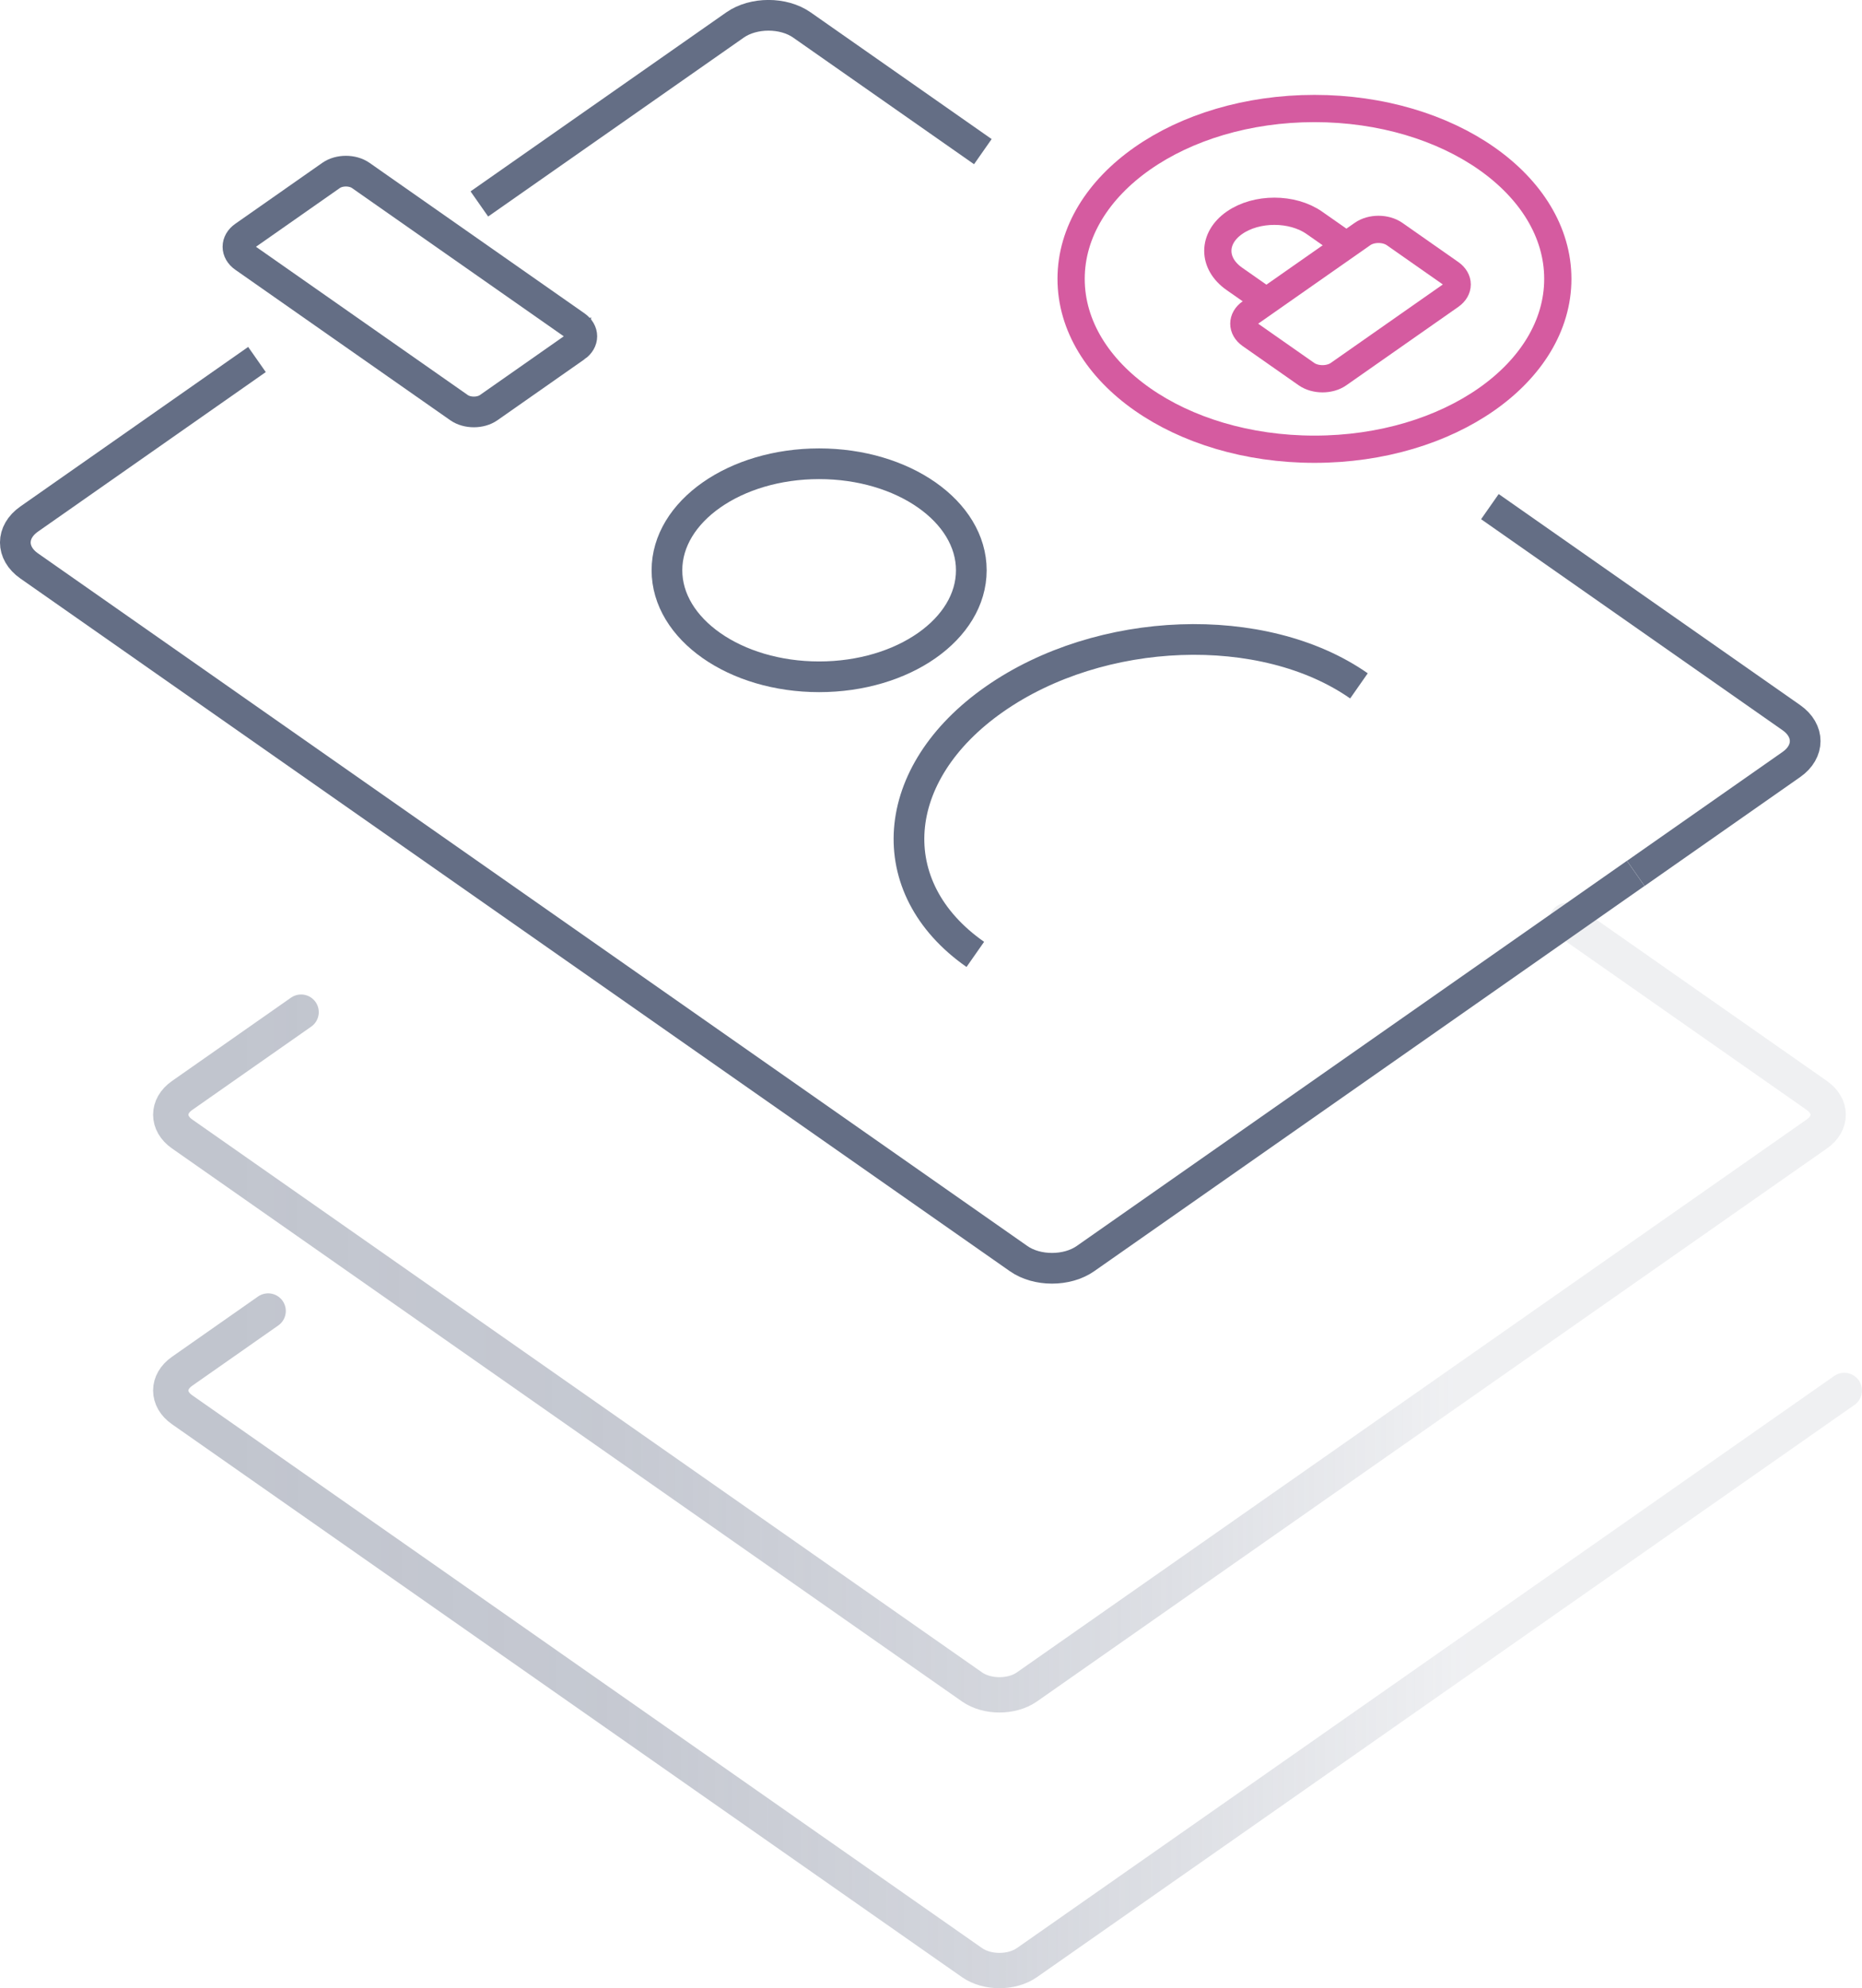 <?xml version="1.0" encoding="UTF-8"?><svg id="Lager_2" xmlns="http://www.w3.org/2000/svg" xmlns:xlink="http://www.w3.org/1999/xlink" viewBox="0 0 205.06 218.95"><defs><linearGradient id="Namnlös_övertoning_127" x1="16.86" y1="180.69" x2="205.06" y2="180.69" gradientTransform="matrix(1, 0, 0, 1, 0, 0)" gradientUnits="userSpaceOnUse"><stop offset=".04" stop-color="#646e85" stop-opacity=".4"/><stop offset=".27" stop-color="#646d85" stop-opacity=".37"/><stop offset=".5" stop-color="#646d85" stop-opacity=".28"/><stop offset=".73" stop-color="#646d85" stop-opacity=".13"/><stop offset=".77" stop-color="#656d85" stop-opacity=".1"/></linearGradient><linearGradient id="Namnlös_övertoning_127-2" x1="16.86" y1="144" x2="203.28" y2="144" xlink:href="#Namnlös_övertoning_127"/></defs><g id="Lager_1-2"><g><path d="M203.11,153.12l-90.02,63.01c-1.66,1.16-4.38,1.16-6.04,0L20.05,155.24c-1.66-1.16-1.66-3.07,0-4.23l9.48-6.64" fill="none" stroke="url(#Namnlös_övertoning_127)" stroke-linecap="round" stroke-linejoin="round" stroke-width="3.89"/><path d="M172.56,101.37l27.53,19.27c1.66,1.16,1.66,3.07,0,4.23l-87,60.9c-1.66,1.16-4.38,1.16-6.04,0L20.05,124.87c-1.66-1.16-1.66-3.07,0-4.23l13.11-9.18" fill="none" stroke="url(#Namnlös_övertoning_127-2)" stroke-linecap="round" stroke-linejoin="round" stroke-width="3.89"/><g><ellipse cx="90.21" cy="62.8" rx="16.76" ry="11.73" fill="none" stroke="#646e85" stroke-miterlimit="10" stroke-width="3.38"/><path d="M107.41,105.1c-10.51-7.35-9.57-19.94,2.1-28.1,11.67-8.17,29.64-8.82,40.15-1.47" fill="none" stroke="#646e85" stroke-miterlimit="10" stroke-width="3.38"/></g><path d="M63.4,38.18l-9.58,6.71c-.9,.63-2.37,.63-3.27,0L26.88,28.32c-.9-.63-.9-1.66,0-2.29l9.58-6.71c.9-.63,2.37-.63,3.27,0l23.67,16.57c.9,.63,.9,1.66,0,2.29Z" fill="none" stroke="#646e85" stroke-miterlimit="10" stroke-width="3.38"/><path d="M180.14,96.18l-60.6,42.42c-2.03,1.42-5.34,1.42-7.36,0L3.21,62.32c-2.03-1.42-2.03-3.74,0-5.16l25.09-17.57" fill="none" stroke="#646e85" stroke-miterlimit="10" stroke-width="3.38"/><path d="M164.08,55.79l33.2,23.24c2.03,1.42,2.03,3.74,0,5.16l-17.13,11.99" fill="none" stroke="#646e85" stroke-miterlimit="10" stroke-width="3.38"/><path d="M52.79,22.46L80.95,2.75c2.03-1.42,5.34-1.42,7.36,0l19.93,13.95" fill="none" stroke="#646e85" stroke-miterlimit="10" stroke-width="3.38"/><g><ellipse cx="144.76" cy="30.71" rx="26.8" ry="18.76" fill="none" stroke="#d55ba0" stroke-miterlimit="10" stroke-width="3"/><g><path d="M137.71,34.41l12.34-8.64c.97-.68,2.55-.68,3.53,0l6.17,4.32c.97,.68,.97,1.79,0,2.47l-12.34,8.64c-.97,.68-2.55,.68-3.53,0l-6.17-4.32c-.97-.68-.97-1.79,0-2.47Z" fill="none" stroke="#d55ba0" stroke-miterlimit="10" stroke-width="3"/><path d="M139.47,33.18l-3.53-2.47c-2.43-1.7-2.43-4.47,0-6.17s6.38-1.7,8.81,0l3.53,2.47" fill="none" stroke="#d55ba0" stroke-miterlimit="10" stroke-width="3"/></g></g></g></g></svg>